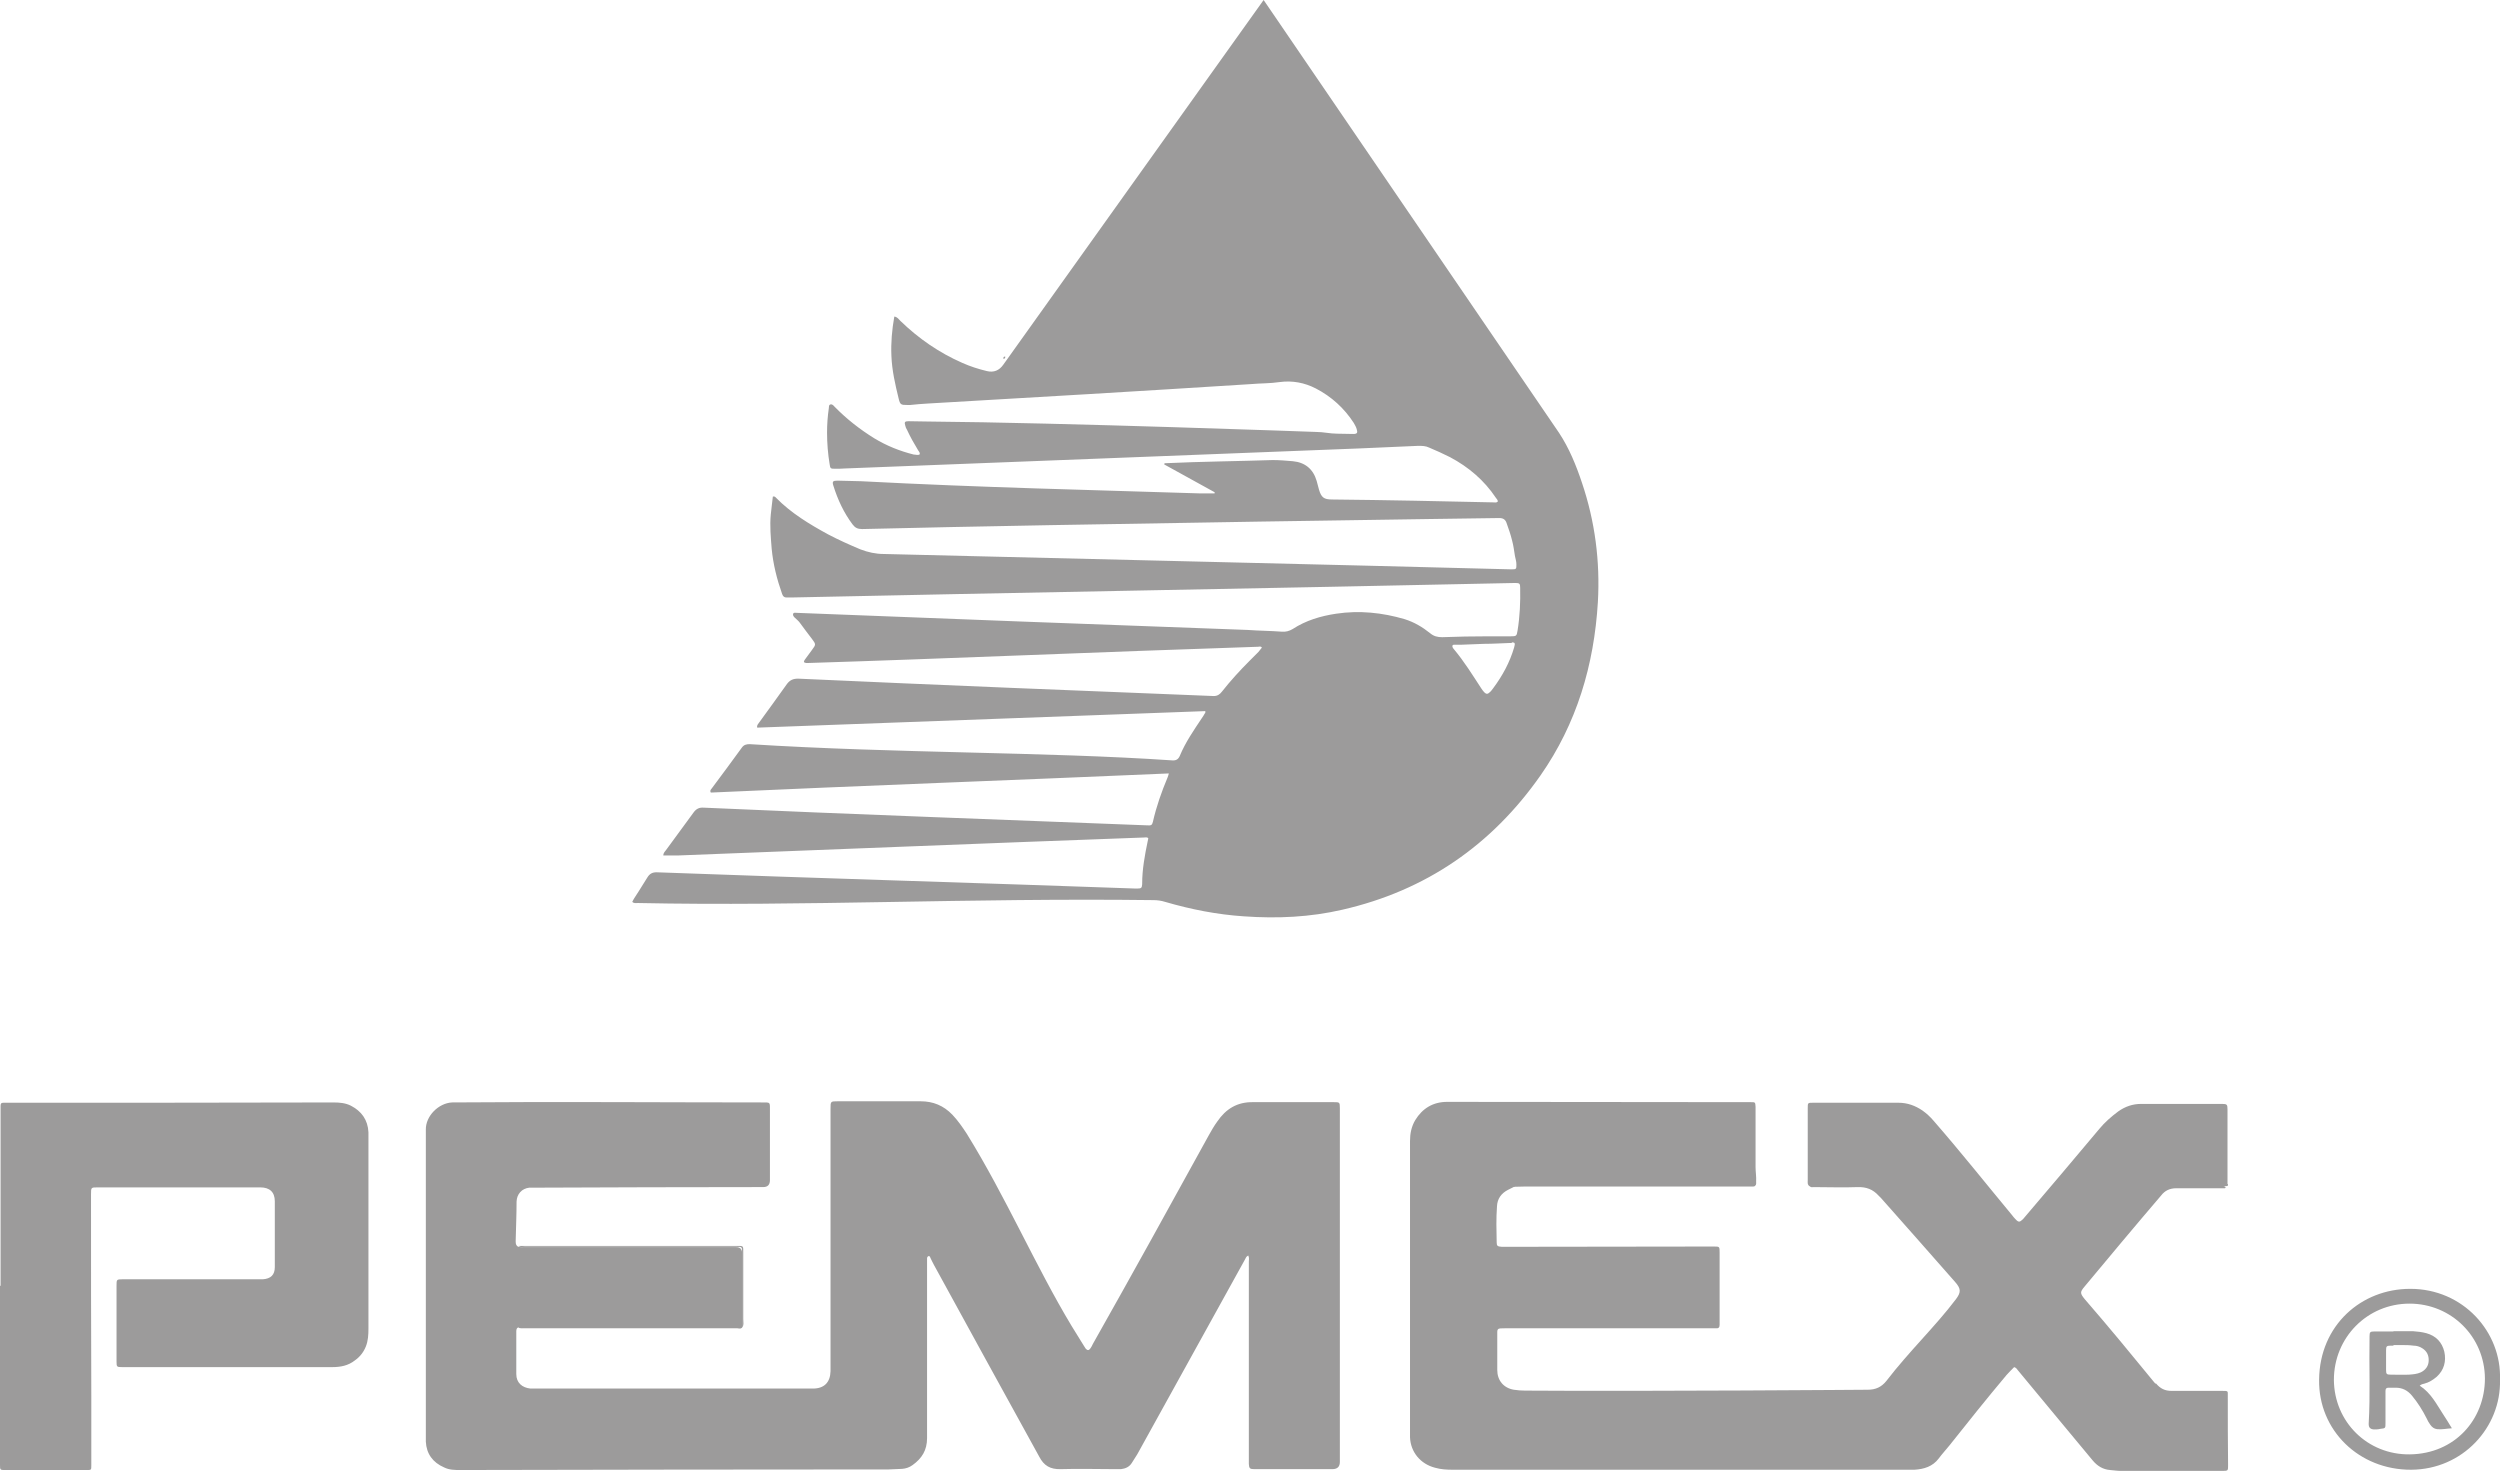 <?xml version="1.0" encoding="UTF-8"?>
<svg id="uuid-1e1ce5fb-6511-477d-a93d-edfafbf12dfe" data-name="Capa 1" xmlns="http://www.w3.org/2000/svg" viewBox="0 0 86.24 50.73">
  <defs>
    <style>
      .uuid-30e6ff4c-c7ac-48c9-93f4-a597134c8ee5 {
        fill: #9c9b9b;
      }
    </style>
  </defs>
  <path id="uuid-1874c173-0f71-4c59-8f93-852e66776710" data-name="path59" class="uuid-30e6ff4c-c7ac-48c9-93f4-a597134c8ee5" d="M43.59,0c-2.67,3.74-6.01,8.42-8.98,12.58-.14.2-.33.28-.57.22-.29-.07-.57-.16-.84-.28-.8-.35-1.51-.84-2.14-1.45-.06-.06-.11-.14-.21-.15-.08.45-.12.9-.1,1.36.02.5.13.98.25,1.47.05.21.08.22.29.22.04,0,.07,0,.11,0,.2-.02.4-.04.61-.05,3.65-.21,7.37-.43,11.14-.67.33-.03.66-.02.99-.07.44-.06.86.02,1.25.22.54.28.98.68,1.31,1.19.04.07.08.14.1.21.04.13.02.17-.12.17-.18,0-.37-.01-.55-.01-.25,0-.48-.06-.73-.06,0,0-8.7-.32-13.43-.36-.21,0-.42-.01-.63-.01-.13,0-.15.03-.11.16.01.05.03.09.06.14.11.24.24.47.38.7.03.05.08.09.05.15-.06.03-.13,0-.2,0-.48-.12-.93-.3-1.36-.56-.5-.31-.96-.67-1.37-1.09-.04-.04-.07-.09-.14-.08-.07.02-.05.09-.06.14-.04.27-.06.55-.06.83,0,.37.03.74.09,1.1.02.14.03.15.18.15.12,0,.23,0,.35-.01,5.54-.22,11.74-.45,17.72-.69.68-.03,1.36-.06,2.05-.09.13,0,.26,0,.38.06.24.1.48.21.72.33.64.34,1.18.8,1.58,1.4.03.04.07.08.07.13-.05.05-.1.03-.15.03-1.81-.04-3.62-.08-5.57-.1-.28,0-.37-.07-.45-.34-.03-.1-.05-.2-.08-.3-.12-.41-.4-.64-.82-.68-.23-.02-.46-.04-.7-.04-1.2.04-2.44.05-3.73.11,0,.01,0,.03-.01.04.58.32,1.16.64,1.74.96,0,.01,0,.03,0,.04-.17,0-.34,0-.51,0-3.76-.12-7.47-.2-11.69-.42-.27,0-.54-.02-.81-.02-.16,0-.19.03-.14.18.15.48.36.93.66,1.33.09.12.18.16.33.16,7.3-.18,21.98-.38,21.98-.38.13,0,.21.05.25.17.07.2.14.39.19.6.05.18.07.36.1.54.02.1.05.19.05.29,0,.16,0,.17-.17.17-6.47-.17-13.99-.34-21.65-.53-.28,0-.55-.06-.81-.16-.38-.16-.76-.33-1.12-.52-.64-.35-1.27-.73-1.79-1.26-.02-.02-.05-.06-.11-.04-.02.2-.05.4-.07.61-.04.4,0,.8.03,1.19.05.53.18,1.05.36,1.56.03.09.09.13.18.12.06,0,.11,0,.17,0,7.36-.16,16.64-.32,24.94-.5.15,0,.17.02.17.17.01.49-.01.98-.09,1.47-.03.19-.04.2-.24.2-.27,0-.53,0-.79,0-.52,0-1.04.01-1.57.03-.16,0-.29-.03-.42-.14-.26-.21-.55-.38-.87-.48-.78-.23-1.57-.31-2.37-.19-.53.08-1.04.23-1.5.53-.12.07-.23.1-.37.09-.39-.03-.78-.03-1.18-.06-5.2-.19-10.52-.39-15.56-.59-.04,0-.09-.02-.12.03-.02.05.02.1.05.13.06.06.13.11.18.18.14.19.28.38.42.56.14.19.14.19,0,.38-.08.11-.17.23-.25.34-.05.07-.03.1.05.11.03,0,.05,0,.07,0,4.83-.15,10.01-.38,15.52-.56.04,0,.09-.03.13.03-.04.05-.08.1-.12.15-.1.1-.2.2-.3.3-.34.34-.66.69-.96,1.07-.07.09-.15.15-.28.15-4.28-.17-9.53-.38-14.34-.6-.17,0-.28.05-.38.18-.32.45-.64.89-.96,1.33-.03.05-.09.09-.07.18,5.15-.19,10.3-.38,15.46-.57,0,.05,0,.07-.02.08-.03.05-.06.11-.1.16-.28.42-.57.84-.76,1.3-.05.12-.13.17-.26.16-4.41-.3-9.52-.24-14.58-.56-.11,0-.2.02-.27.12-.34.47-.69.94-1.04,1.41-.03.04-.07.07-.03.14,5.25-.24,10.52-.43,15.8-.66-.02.06-.02.09-.04.13-.21.5-.39,1.01-.51,1.54-.03.12-.06.13-.21.12-4.54-.18-10.19-.38-15.29-.61-.15-.01-.25.04-.34.16-.32.44-.64.87-.96,1.31-.04.05-.09.1-.09.18.17,0,.33,0,.5,0,5.22-.2,10.31-.41,16.08-.62.05,0,.1-.02.15.02,0,.03-.01.07-.02.11-.1.48-.19.97-.19,1.46v.02c-.01.13-.03.15-.16.15-.03,0-.06,0-.09,0-4.98-.18-11.08-.36-16.5-.56-.15,0-.24.05-.32.18-.1.16-.2.32-.3.48-.07.12-.16.23-.22.36.06.06.13.04.2.04,5.73.12,11.38-.18,17.78-.1.14,0,.27.02.4.06.89.26,1.8.44,2.73.5,1.14.08,2.27.03,3.39-.23,2.88-.66,5.15-2.23,6.83-4.63,1.25-1.79,1.85-3.81,1.98-5.98.08-1.41-.1-2.79-.55-4.12-.2-.6-.44-1.19-.79-1.72L43.59,0ZM52.15,22.16c.12,0,.12.03.08.18-.15.51-.4.97-.72,1.4-.04.05-.07.1-.12.14-.07.07-.12.07-.19,0-.04-.04-.07-.09-.1-.13-.3-.46-.59-.93-.95-1.36-.02-.02-.03-.04-.04-.06-.02-.05-.01-.09.05-.09.09,0,.17,0,.26,0,.26-.01.51-.02.77-.03h0c.3,0,.6-.02.9-.03.02,0,.04,0,.06,0h0Z"/>
  <path id="uuid-1ed0af72-370e-44fe-bca4-9debdf07a0b4" data-name="path61" class="uuid-30e6ff4c-c7ac-48c9-93f4-a597134c8ee5" d="M17.91,45.79c-.08,0-.1.06-.1.13,0,.49,0,.98,0,1.48,0,.3.2.47.49.5.07,0,.15,0,.22,0h9.52c.39,0,.6-.21.61-.6,0-.14,0-.27,0-.41v-8.64c0-.26,0-.26.25-.26.95,0,1.91,0,2.86,0,.43,0,.79.15,1.09.46.19.2.35.43.5.66,1.36,2.2,2.37,4.56,3.61,6.62.14.23.28.45.42.68.02.04.05.07.07.11.06.07.11.07.16,0,.04-.05.06-.1.09-.16,1.35-2.39,2.68-4.8,4-7.2.09-.16.18-.32.29-.47.3-.44.69-.68,1.24-.67.58,0,1.16,0,1.73,0h1.05c.2,0,.21,0,.21.21v12.2q0,.25-.26.25h-2.69c-.16,0-.18-.03-.19-.18,0-.04,0-.09,0-.13v-6.85c0-.07.02-.13-.02-.21-.07.03-.09.09-.12.15-1.24,2.24-2.47,4.47-3.71,6.71-.06.1-.13.2-.19.3-.09.14-.22.19-.37.21-.07,0-.15,0-.22,0-.62,0-1.24-.02-1.86,0-.36.01-.58-.12-.74-.43-1.22-2.21-2.54-4.62-3.63-6.61-.05-.09-.09-.18-.13-.26,0-.02-.02-.05-.05-.05-.03,0-.05.03-.06.06,0,.04,0,.07,0,.11,0,2.04,0,4.07,0,6.11,0,.42-.18.7-.5.93-.11.08-.23.12-.36.13-.15,0-.31.02-.46.02-4.98,0-9.99.01-14.78.02-.19,0-.38,0-.56-.09-.39-.17-.61-.47-.63-.89,0-.12,0-.25,0-.37v-10.08c0-.1,0-.21,0-.31-.01-.47.44-.92.91-.94,3.59-.03,7.49,0,10.65,0,.34,0,.31-.03.31.31,0,.78,0,1.55,0,2.33v.04q0,.24-.23.24c-2.61,0-5.45.01-7.79.02-.09,0-.18,0-.28,0-.26.03-.43.22-.44.48,0,.44-.02.89-.03,1.33,0,.08-.01.16.07.22.07.03.15.02.22.02h7.31q.21,0,.21.21v2.4c0,.06.01.12-.01.18h0c-.05.03-.11.01-.16.01h-7.37c-.06,0-.11,0-.17-.01h0Z"/>
  <path id="uuid-aa657d8e-83e0-44a7-81a4-d382c029349a" data-name="path63" class="uuid-30e6ff4c-c7ac-48c9-93f4-a597134c8ee5" d="M74.37,47.72c.15.18.31.26.54.26.58,0,1.17,0,1.75,0,.21,0,.19,0,.19.17,0,.8,0,1.6.01,2.4,0,.18,0,.19-.19.19h-3.51c-.12,0-.24-.02-.37-.03-.25-.02-.44-.14-.6-.33-.87-1.05-1.78-2.14-2.58-3.11-.03-.04-.06-.09-.13-.11-.09.09-.18.18-.26.27-.69.82-1.35,1.65-1.97,2.43-.12.15-.26.3-.37.45-.21.28-.51.37-.84.39-.1,0-.21,0-.31,0h-15.61c-.21,0-.41-.01-.62-.07-.5-.13-.84-.54-.86-1.05,0-.04,0-.09,0-.13,0-3.36,0-6.73,0-10.09,0-.26.05-.5.18-.72.25-.41.62-.63,1.1-.63,3.62,0,6.95.01,10.39.01h.09c.15,0,.15,0,.16.16,0,.11,0,.22,0,.33,0,.58,0,1.17,0,1.75,0,.16.03.33.02.5,0,.04.01.09-.02.12-.19.04-.39.03-.58.03-2.5,0-5,0-7.5,0-.09,0-.19-.03-.27.04-.06.03-.12.06-.18.09-.24.12-.38.31-.39.58-.03.41-.02.82-.01,1.24,0,.12.03.14.18.15,2.51,0,4.98-.01,7.31-.01.2,0,.2,0,.2.21v2.49c0,.08-.03.13-.12.12-.05,0-.1,0-.15,0-2.37,0-4.75,0-7.12,0-.31,0-.28,0-.28.28,0,.39,0,.78,0,1.16,0,.36.22.62.57.68.13.02.26.03.39.03,4.28.03,11.82-.03,11.82-.03.27,0,.47-.09.64-.3.8-1.04,1.68-1.87,2.4-2.82.18-.24.18-.36-.02-.59-.85-.97-1.71-1.94-2.56-2.9-.03-.03-.06-.06-.09-.09-.19-.21-.42-.3-.72-.29-.5.02-1.01,0-1.51,0-.05,0-.1.02-.14-.03.2-.04.4-.01.6-.02.44,0,.89,0,1.17,0-.49.01-1.13-.03-1.78.02-.08-.06-.06-.14-.06-.22,0-.82,0-1.65,0-2.47,0-.19,0-.19.18-.19h2.95c.31,0,.58.1.83.27.14.1.27.22.38.35.95,1.09,1.83,2.2,2.71,3.26.03.04.07.09.11.13.11.12.15.12.27,0,.89-1.04,1.79-2.11,2.63-3.11.19-.23.41-.42.65-.6.24-.17.5-.26.79-.26h2.79c.17,0,.19.02.19.19,0,.86,0,1.72,0,2.58-.06.05-.12.06-.19.06h-1.62s-.04,0-.04,0c.51,0,1.04,0,1.56,0,.06,0,.13-.02.2.02,0,.02.06.04,0,.06-.03,0-.06,0-.09,0-.53,0-1.06,0-1.59,0-.22,0-.39.08-.52.25-.89,1.04-1.85,2.19-2.64,3.14-.16.19-.16.23,0,.43.9,1.04,1.53,1.81,2.44,2.92h0Z"/>
  <path id="uuid-28bd5916-cbcb-4fd8-86f8-59a562ec51a4" data-name="path65" class="uuid-30e6ff4c-c7ac-48c9-93f4-a597134c8ee5" d="M.02,44.35c0-2.1,0-4.03,0-5.98,0-.07,0-.15,0-.22,0-.08.02-.11.1-.11.14,0,.27,0,.41,0,3.91,0,7.39,0,10.98-.01.21,0,.41.02.59.11.37.19.59.49.61.92,0,.06,0,.11,0,.17v6.6c0,.21-.01.42-.09.62-.08.2-.21.36-.38.48-.23.18-.49.23-.78.23-2.4,0-4.8,0-7.19,0h-.06c-.18,0-.19-.01-.19-.19v-2.62c0-.21,0-.22.21-.22,1.52,0,3.05,0,4.58,0,.09,0,.17,0,.26,0,.27-.02.41-.15.41-.42,0-.76,0-1.51,0-2.27,0-.32-.18-.48-.5-.48-2.05,0-3.62,0-5.61,0-.23,0-.23,0-.23.24,0,2.32,0,4.64.01,6.95,0,.8,0,1.6,0,2.4,0,.16,0,.16-.16.16H.18c-.18,0-.18,0-.18-.19v-6.16h0Z"/>
  <path id="uuid-039f19a8-a2d4-466b-af21-d307a8b0ca4d" data-name="path67" class="uuid-30e6ff4c-c7ac-48c9-93f4-a597134c8ee5" d="M83.14,44.46c-1.68,0-3.12,1.25-3.14,3.13-.03,1.75,1.38,3.12,3.18,3.11,1.77-.01,3.1-1.46,3.06-3.1.06-1.66-1.28-3.14-3.09-3.14ZM83.12,44.97c1.44,0,2.59,1.14,2.6,2.58,0,1.42-1.04,2.6-2.59,2.62-1.46.02-2.61-1.12-2.62-2.57,0-1.46,1.15-2.63,2.61-2.63Z"/>
  <path id="uuid-7373327a-7877-4067-8194-3e1e30aa76cf" data-name="path69" class="uuid-30e6ff4c-c7ac-48c9-93f4-a597134c8ee5" d="M52.21,40.95c0-.05.03-.08.08-.08h.17c2.61,0,5.21,0,7.82,0,.12,0,.23,0,.27-.15,0,.05,0,.1.01.15,0,.04-.04.06-.08.06-.05,0-.1,0-.15,0h-7.38c-.25,0-.49,0-.74.01h0Z"/>
  <path id="uuid-d32f2a53-33a7-42ee-865e-9bf3e0fbd388" data-name="path71" class="uuid-30e6ff4c-c7ac-48c9-93f4-a597134c8ee5" d="M25.6,45.79c0-.85,0-1.7,0-2.55,0-.24.01-.23-.23-.23-2.42,0-4.85,0-7.27,0-.07,0-.15.03-.21-.03.07,0,.14,0,.2,0h7.3c.27,0,.25-.02.25.25,0,.76,0,1.51,0,2.27,0,.1.03.21-.04.3h0Z"/>
  <path id="uuid-d52303a0-1949-4851-9d62-8a13e0a5c6fd" data-name="path73" class="uuid-30e6ff4c-c7ac-48c9-93f4-a597134c8ee5" d="M17.91,45.79c.06,0,.12,0,.18,0h7.34c.06,0,.11,0,.17,0-.05.05-.12.02-.18.02-2.45,0-4.9,0-7.36,0-.05,0-.11.02-.16-.02Z"/>
  <path id="uuid-5840c69c-29b9-452c-a43b-cfb01d55809e" data-name="path75" class="uuid-30e6ff4c-c7ac-48c9-93f4-a597134c8ee5" d="M76.76,40.92h-1.82c.06-.06.12-.04.18-.04.42,0,.85,0,1.27,0,.15,0,.31.01.46-.04.03.09-.04.07-.09.08Z"/>
  <path id="uuid-1afddd70-913a-40df-9c2f-a082c14c946a" data-name="path79" class="uuid-30e6ff4c-c7ac-48c9-93f4-a597134c8ee5" d="M34.68,12.32s-.02.06-.05.06c0,0-.02-.01-.02-.02,0-.03.02-.06.05-.06.02,0,.02.01.02.03h0Z"/>
  <path id="uuid-34d52ade-02fd-49e1-b198-320acc55e6a3" data-name="path81" class="uuid-30e6ff4c-c7ac-48c9-93f4-a597134c8ee5" d="M72.96,45.96h0s0,0,0,0c0,0,0,0,0,0h0Z"/>
  <path id="uuid-d5a4b041-e8c6-42f1-b29a-877cc1d7ee20" data-name="path85" class="uuid-30e6ff4c-c7ac-48c9-93f4-a597134c8ee5" d="M62.43,40.91s.09-.03.14-.03h1.77s.06,0,.09.03c-.67,0-1.34,0-2,0,0,0,0,0,0,0Z"/>
  <path id="uuid-31529acb-dbad-4b55-bfbd-c2df40149c12" data-name="path89" class="uuid-30e6ff4c-c7ac-48c9-93f4-a597134c8ee5" d="M82.56,45.93c-.22,0-.44,0-.65,0-.15,0-.17.02-.17.17-.02,1.01.03,2.01-.03,3.02,0,.12.05.18.18.19.07,0,.15,0,.22-.02.18-.02.18-.02.18-.2,0-.26,0-.52,0-.78,0-.11,0-.22,0-.33,0-.08.03-.11.11-.11.08,0,.16,0,.24,0,.23,0,.41.09.56.27.2.24.37.51.51.79.03.07.07.14.12.21.06.09.14.15.24.16.16.02.32-.02.51-.03-.11-.18-.2-.33-.3-.48-.23-.35-.42-.74-.81-.99.06-.05.11-.06.16-.07.16-.04.3-.13.43-.24.25-.23.33-.53.26-.86-.08-.33-.29-.55-.62-.64-.15-.04-.31-.06-.47-.07-.22,0-.44,0-.66,0h0ZM82.56,46.4c.1,0,.21,0,.35,0,.08,0,.21,0,.35.02.1,0,.21.03.3.09.16.1.23.25.22.44-.01.18-.11.31-.27.39-.13.06-.27.07-.41.08-.21.01-.42,0-.63,0-.14,0-.16-.02-.16-.16,0-.23,0-.45,0-.68,0-.14.02-.16.16-.16.03,0,.07,0,.1,0Z"/>
</svg>